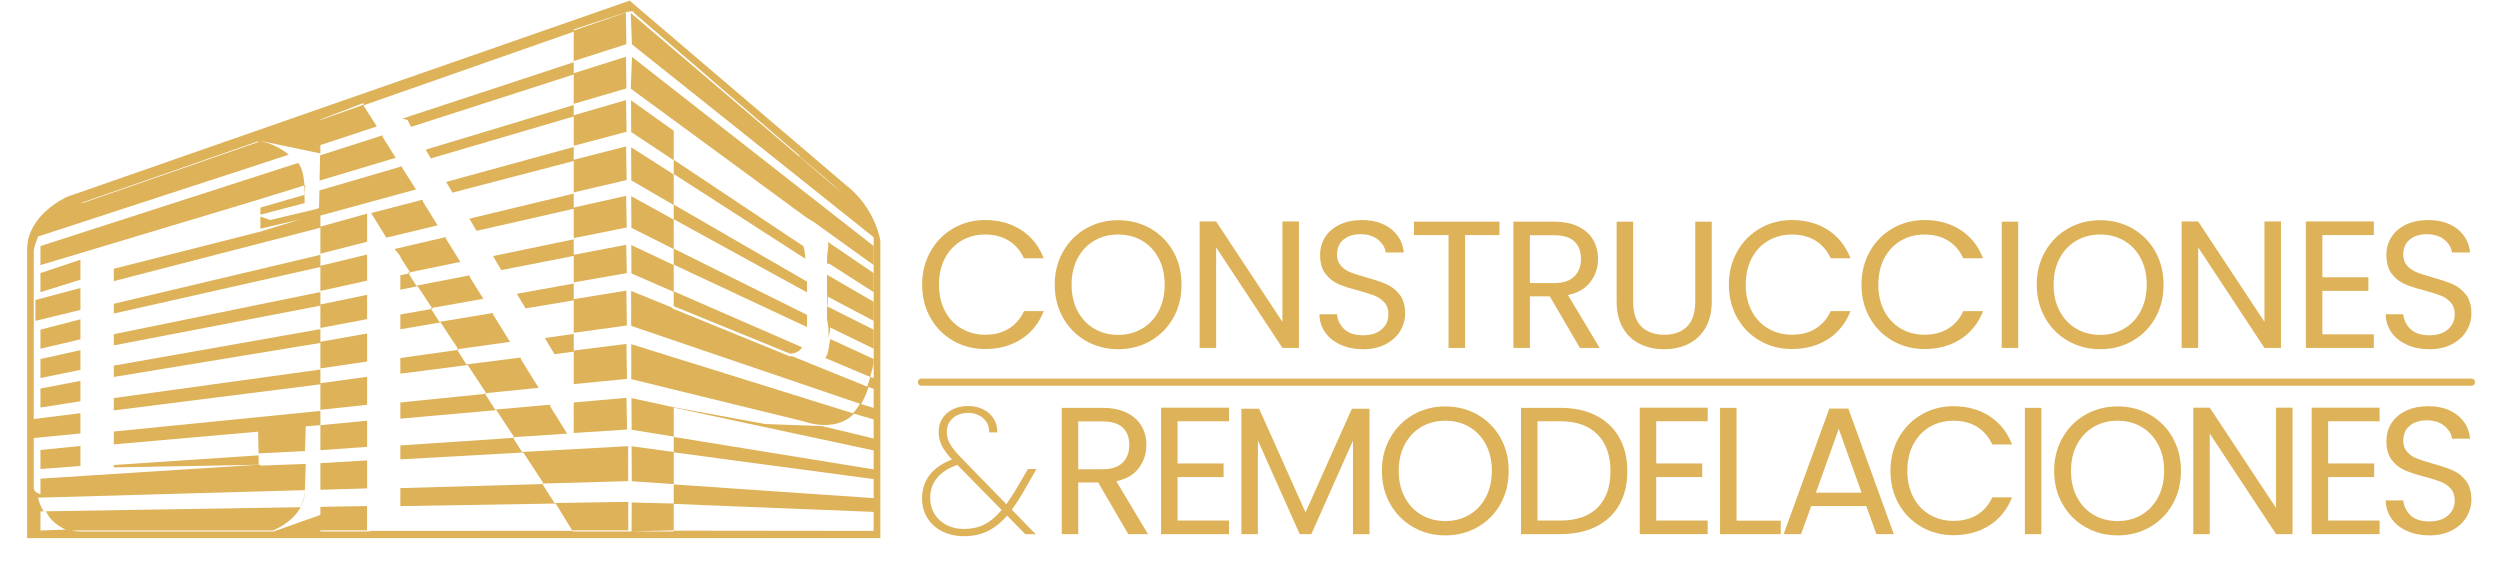 <?xml version="1.0" encoding="utf-8"?>
<!-- Generator: Adobe Illustrator 16.0.0, SVG Export Plug-In . SVG Version: 6.00 Build 0)  -->
<!DOCTYPE svg PUBLIC "-//W3C//DTD SVG 1.1//EN" "http://www.w3.org/Graphics/SVG/1.1/DTD/svg11.dtd">
<svg version="1.1" id="Capa_1" xmlns="http://www.w3.org/2000/svg" xmlns:xlink="http://www.w3.org/1999/xlink" x="0px" y="0px"
	 width="350px" height="82px" viewBox="0 0 350 82" enable-background="new 0 0 350 82" xml:space="preserve">
<g>
	<polygon fill="#DDB258" points="14.347,-328.477 19.332,-329.488 19.332,-331.812 19.332,-331.949 14.347,-330.845 	"/>
	<polygon fill="#DDB258" points="14.347,-332.131 19.332,-333.303 19.332,-335.654 19.332,-335.802 14.347,-334.506 	"/>
	<polygon fill="#DDB258" points="14.347,-324.792 19.332,-325.577 19.332,-327.974 19.332,-328.116 14.347,-327.167 	"/>
	<polygon fill="#DDB258" points="14.347,-339.183 19.332,-340.741 19.332,-343.232 14.347,-341.56 	"/>
	<polygon fill="#DDB258" points="49.264,-314.529 55.09,-314.711 55.09,-318.136 55.09,-318.197 49.264,-317.855 	"/>
	<path fill="#DDB258" d="M41.781-349.955v-0.01v-0.843l5.616-1.729c0.011,0.142-0.05,0.276-0.05,0.406l-0.053,0.802l-5.513,1.594
		v0.885l5.516-1.443l-0.026-2.347c-0.101-1.098-0.271-1.966-0.774-2.668l-32.15,10.373v2.375l27.434-8.239V-349.955z"/>
	<polygon fill="#DDB258" points="14.347,-317.124 19.332,-317.509 19.332,-319.859 19.332,-320.001 14.347,-319.5 	"/>
	<polygon fill="#DDB258" points="56.995,-358.604 57.076,-358.629 56.368,-359.768 57.001,-358.741 49.231,-356.251 
		49.161,-353.101 58.65,-355.946 	"/>
	<path fill="#DDB258" d="M118.275-332.131v-2.375l-5.818-2.913v-1.255l5.818,3.07v-2.377l-5.818-3.374v-1.329l-0.004,1.268h0.004
		v2.681l0.125-0.004l-0.072,1.255l-0.054,0.007v1.563c0,0.323,0.135,0.692,0.135,1.083l0.046-0.01l0.027,1.487
		c0.021-0.47,0.197-0.956,0.198-1.421L118.275-332.131z"/>
	<polygon fill="#DDB258" points="19.332,-336.97 19.332,-339.571 19.332,-339.705 13.719,-338.21 13.717,-335.604 	"/>
	<polygon fill="#DDB258" points="87.517,-322.053 87.442,-326.005 80.861,-325.426 80.861,-327.535 80.861,-321.618 	"/>
	<polygon fill="#DDB258" points="93.343,-327.052 93.333,-327.058 93.333,-324.844 	"/>
	<polygon fill="#DDB258" points="55.09,-319.891 55.09,-323.089 55.09,-323.151 49.264,-322.599 49.264,-319.476 	"/>
	<path fill="#DDB258" d="M112.852-333.344c-0.002,0.243-0.099,0.466-0.123,0.686c-0.063,0.665-0.206,1.24-0.392,1.539
		c0,0-0.019,0.003-0.023,0.003c-0.024,0.09-0.06,0.147-0.06,0.147l5.587,2.361c0.119-0.631,0.435-1.299,0.435-1.987v-0.25
		L112.852-333.344z"/>
	<polygon fill="#DDB258" points="49.264,-329.533 23.495,-325.976 23.495,-324.436 49.264,-327.692 49.264,-324.514 55.09,-325.135 
		55.09,-328.555 55.09,-328.628 49.264,-327.829 	"/>
	<path fill="#DDB258" d="M118.275-341.56l-5.712-3.897c0.166,0.627-0.105,1.32-0.105,2.148v0.57h0.131l0.227,0.055l5.46,3.501
		L118.275-341.56L118.275-341.56z"/>
	<polygon fill="#DDB258" points="47.344,-319.362 47.441,-322.447 49.264,-322.599 49.264,-324.37 23.495,-321.803 23.495,-320.199 
		41.497,-321.786 41.561,-318.831 23.495,-317.624 23.495,-317.327 41.561,-317.656 41.574,-317.656 41.543,-319.081 	"/>
	<polygon fill="#DDB258" points="93.282,-359.365 93.279,-360.484 93.279,-359.365 	"/>
	<polygon fill="#DDB258" points="93.333,-348.23 88.031,-351.161 88.057,-347.209 93.333,-344.56 93.333,-342.617 109.965,-334.83 
		109.965,-336.35 93.333,-344.614 	"/>
	<polygon fill="#DDB258" points="93.333,-353.866 88.022,-357.26 88.043,-353.132 93.333,-350.05 93.333,-348.283 109.965,-339.154 
		109.965,-340.495 93.333,-350.105 	"/>
	<path fill="#DDB258" d="M108.585-349.44l-15.307-11.044l15.953,11.519C109.031-349.124,108.815-349.276,108.585-349.44z"/>
	<path fill="#DDB258" d="M93.333-355.692v-3.618l-5.316-3.799l0.014,3.954l5.302,3.52v1.71l16.411,10.575
		c-0.013-0.643-0.104-1.151-0.23-1.563L93.333-355.692z"/>
	<path fill="#DDB258" d="M111.929-330.582c-0.205,0.213-0.423,0.323-0.621,0.382C111.525-330.256,111.728-330.369,111.929-330.582z"
		/>
	<path fill="#DDB258" d="M114.816-352.537l-26.98-23.008l-70.153,24.461c0,0-4.998,2.182-4.998,6.585v35.998h106.424v-37.115
		C119.109-345.615,118.494-349.694,114.816-352.537z M41.515-358.013l-0.015,0.107l-21.845,7.591c-0.104,0-0.212,0.012-0.314,0.027
		L41.515-358.013z M118.275-338.04c0,2.604,0,5.176,0,7.438v2.125l-0.442-0.131c-0.083,0.418-0.256,0.822-0.356,1.203l-8.866-3.585
		c0.721,0.247,1.292,0.541,1.805,0.699l-2.462-0.96l-0.046,0.103l-14.744-6.009l0.032-0.08l-5.172-2.103l0.007,4.356l28.526,9.711
		c-0.25,0.441-0.541,0.846-0.871,1.189l-27.647-8.617l0.004,4.362l5.236,1.279l0,0l0.01,0.006l15.76,3.854
		c0.127,0.034,0.247,0.068,0.37,0.103l1.267,0.337c2.291,0.404,4.023-0.11,5.14-1.272l2.449,0.72v2.375l-6.442-1.545l-7.083-0.258
		l-11.438-2.104l-5.248-1.132l0.021,3.95l5.248,0.854v-3.62l24.942,5.347v2.362l-24.942-4.046v1.876l-5.252-0.706l0.024,4.356
		l5.228,0.354v-3.96l24.942,3.339v2.375l-24.942-1.707v2.383l-5.234-0.127l-0.025,3.612h-0.202l5.461-0.144v-3.297l24.942,0.997
		v2.371l-24.942-0.03v0.103h-5.82l0,0h-6.801l-0.085-0.141l7.041-0.007l-0.007-3.551l-9.196,0.151l-1.547-2.431l10.739-0.302
		l-0.009-4.363l-13.229,0.727l-1.17-1.841l6.79-0.449l-2.153-3.457l0.09-0.011l-0.082-0.137l-6.838,0.609l-1.301-2.039l6.733-0.676
		l-2.259-3.63l0.089-0.01l-0.085-0.137l-6.761,0.86l-1.198-1.893l6.65-0.922l-2.155-3.463l0.086-0.021l-0.08-0.118l-6.678,1.103
		l-1.084-1.71l6.566-1.162l-1.729-2.784l0.086-0.021l-0.08-0.118l-6.632,1.28l-1.03-1.623l6.52-1.341l-1.834-2.953l0.084-0.018
		l-0.919-1.482l0.848,1.363l-6.375,1.481l0.718,0.9v0.113l1.271,1.993l-1.271,0.263v1.813l2.147-0.45l1.865,2.816l-4.012,0.716v1.84
		l5.019-0.854l2.252,3.422l-7.271,1.024v1.953l8.394-1.082l2.365,3.581l-10.759,1.091v2.019l11.975-1.063l2.269,3.445l-14.243,0.955
		v1.741l15.335-0.86l2.578,3.936l-17.913,0.51v2.249l19.379-0.325l2.082,3.399l-25.125,0.014l-0.252,0.072h-6.059v-0.141h5.821
		v-2.968v-0.063l-5.821,0.103v0.563v0.445l-5.82,2.063h0.151c-0.291,0-0.592,0-0.894,0l0,0c-0.367,0-0.745,0-1.13,0H19.655
		c-0.695,0-1.162-0.006-1.793-0.246l-3.515,0.123v-2.379l0.669-0.01c0.233,0.383,0.407,0.74,0.728,1.059
		c0.527,0.521,1.089,0.939,1.795,1.237c0.086,0.038,0.142,0.063,0.226,0.093l25.608-0.003c1.279-0.569,3.947-2.084,3.961-5.029
		c-0.038,0.648-0.182,1.269-0.43,1.855c-0.042,0.095-0.09,0.178-0.13,0.273l-32.026,0.515c-0.152-0.248-0.297-0.508-0.415-0.788
		c-0.127-0.302-0.22-0.602-0.296-0.919l33.292-0.937l0.113-3.272l-5.661,0.216v-0.11h-0.22l-14.291,0.902l-7.419,0.476l-5.504,0.354
		v1.947c-0.833-0.296-0.833-0.601-0.833-0.902v-6.107l5.818-0.572v-2.396v-0.134l-5.818,0.73v-14.851v-5.919
		c0-0.705,0.311-1.363,0.544-2.002l31.256-10.199c-1.193-1.025-2.571-1.472-3.246-1.639l-0.358-0.079c0,0,0.246,0.025,0.484,0.079
		l7.07,1.479v-1.041l7.041-2.329l-1.652-2.581l0.056-0.029l0.006-0.117l-5.45,1.929v-0.062l5.333-2.045l0.066,0.178l0.05,0.072
		l26.146-9.164v3.81l-21.338,7.023l0.612,0.187l0.443,0.855l20.283-6.54v3.812l-18.456,5.567l0.629,1.098l17.827-5.239v3.81
		l-15.911,4.358l0.784,1.334l15.127-3.947v4.069l-13.014,3.126l0.896,1.521l12.118-2.755v3.812l-10.064,2.09l1.03,1.745l9.034-1.765
		v3.444l-7.094,1.278l1.087,1.82l6.006-1.003v4.182l-3.605,0.521l1.209,2.016l2.396-0.319v4.192h-0.015l0.015,0.04v-0.184
		l6.644-0.648l-0.073-4.363l-6.57,0.826v-2.213l6.633-0.91l-0.071-4.354l-6.562,1.071v-2.098l6.625-1.151l-0.076-3.538l-6.55,1.255
		v-2.079l6.614-1.328l-0.079-3.947l-6.536,1.462v-1.892l6.604-1.542l-0.072-4.196l-6.532,1.673v-1.747l6.594-1.75l-0.07-3.953
		l-6.523,1.893v-1.423l6.583-1.934l-0.069-3.946l-6.515,2.062v-1.521l6.571-2.106l-0.066-3.945l-6.505,2.241v-0.14l6.656-2.188
		v-0.048h0.247l0,0l0,0h0.582v0.147l20.65,17.8l0.035,0.109c0,0-0.049,0.003-0.048,0.003c2.295,1.889,4.033,3.362,5.37,4.606
		l-5.404-4.606l-0.138-0.113l-20.839-17.762l0.154,3.917l30.149,24.056v-0.505c0,0.684,0,1.394,0,2.195v6.314H118.275z
		 M118.275-327.123v2.376l-1.563-0.48c0.344-0.62,0.694-1.34,0.918-2.126L118.275-327.123z"/>
	<path fill="#DDB258" d="M87.979-364.568l21.953,16.105c0.407,0.253,0.899,0.51,1.191,0.757l7.152,5.146v-2.375L88.13-368.528
		L87.979-364.568z"/>
	<path fill="#DDB258" d="M69.75-338.242l0.883,1.422L69.75-338.242z"/>
	<polygon fill="#DDB258" points="61.188,-352 59.439,-354.739 59.5,-354.767 59.413,-354.879 49.146,-351.875 49.093,-349.688 
		48.826,-349.57 42.999,-348.179 41.781,-348.614 41.781,-347.098 46.744,-348.268 41.833,-346.756 41.854,-346.756 
		23.495,-342.105 23.495,-340.563 49.264,-347.223 49.264,-343.986 55.09,-345.475 55.09,-348.912 55.09,-348.981 49.264,-347.355 
		49.264,-348.736 	"/>
	<path fill="#DDB258" d="M93.333-342.561l-5.291-2.499l0.019,3.541l5.272,2.294v1.798l-0.025-0.017l14.562,5.939
		c0.741-0.047,1.217-0.391,1.478-0.802l-16.015-6.98V-342.561z"/>
	<polygon fill="#DDB258" points="49.264,-339.201 23.495,-333.943 23.495,-332.549 49.264,-337.501 49.264,-334.719 55.09,-335.822 
		55.09,-338.787 55.09,-338.853 49.264,-337.647 	"/>
	<polygon fill="#DDB258" points="49.264,-343.843 23.495,-337.734 23.495,-336.52 49.264,-342.327 49.264,-339.339 55.09,-340.621 
		55.09,-343.818 55.09,-343.879 49.264,-342.472 	"/>
	<polygon fill="#DDB258" points="49.264,-334.574 23.495,-330.022 23.495,-328.607 49.264,-332.854 49.264,-329.673 55.09,-330.533 
		55.09,-333.964 55.09,-334.029 49.264,-332.998 	"/>
	<polygon fill="#DDB258" points="62.071,-350.595 61.996,-350.715 55.588,-349.049 57.487,-345.986 63.885,-347.518 
		61.993,-350.571 	"/>
	<polygon fill="#DDB258" points="87.764,-374.181 87.764,-374.211 87.764,-374.211 87.557,-374.146 87.557,-374.061 87.809,-374.15 
			"/>
</g>
<g>
	<path fill="#DDB258" d="M124.145-319.876v-17.245h6.726c1.511,0,2.8,0.238,3.868,0.715c1.067,0.478,1.888,1.166,2.463,2.069
		c0.575,0.903,0.862,1.979,0.862,3.228s-0.288,2.319-0.862,3.215c-0.575,0.895-1.396,1.58-2.463,2.057
		c-1.068,0.477-2.357,0.715-3.868,0.715H125.5l1.108-1.134v6.381L124.145-319.876L124.145-319.876z M126.608-326.011l-1.108-1.207
		h5.296c1.577,0,2.771-0.34,3.584-1.022c0.813-0.681,1.22-1.638,1.22-2.869c0-1.232-0.407-2.185-1.22-2.858
		c-0.813-0.673-2.008-1.01-3.584-1.01H125.5l1.108-1.231V-326.011z M135.674-319.876l-4.385-6.258h2.636l4.435,6.258H135.674z"/>
	<path fill="#DDB258" d="M143.564-322.02h10.051v2.144H141.1v-17.245h12.17v2.144h-9.707L143.564-322.02L143.564-322.02z
		 M143.343-329.681h8.869v2.094h-8.869V-329.681z"/>
	<path fill="#DDB258" d="M156.262-319.876v-17.245h2.021l7.735,13.032h-1.084l7.637-13.032h2.02l0.025,17.245h-2.365l-0.024-13.525
		h0.566l-6.799,11.432h-1.133l-6.849-11.432h0.616v13.525H156.262z"/>
	<path fill="#DDB258" d="M186.625-319.679c-1.314,0-2.534-0.222-3.658-0.665c-1.126-0.443-2.1-1.063-2.92-1.86
		c-0.82-0.796-1.462-1.729-1.922-2.796s-0.689-2.233-0.689-3.498c0-1.265,0.229-2.431,0.689-3.499
		c0.46-1.067,1.102-1.999,1.922-2.796c0.82-0.796,1.79-1.416,2.906-1.86c1.117-0.443,2.341-0.665,3.672-0.665
		c1.313,0,2.523,0.218,3.634,0.653c1.108,0.436,2.077,1.051,2.906,1.848s1.47,1.729,1.922,2.796
		c0.451,1.068,0.679,2.242,0.679,3.523c0,1.28-0.228,2.455-0.679,3.522c-0.452,1.067-1.093,2-1.922,2.796
		c-0.829,0.797-1.798,1.413-2.906,1.848C189.148-319.896,187.938-319.679,186.625-319.679z M186.625-321.871
		c0.952,0,1.835-0.164,2.646-0.493c0.813-0.328,1.521-0.792,2.119-1.392c0.6-0.6,1.067-1.302,1.404-2.106
		c0.336-0.805,0.505-1.684,0.505-2.636c0-0.953-0.169-1.831-0.505-2.637c-0.337-0.805-0.805-1.506-1.404-2.106
		c-0.6-0.599-1.306-1.063-2.119-1.392c-0.813-0.328-1.694-0.492-2.646-0.492c-0.97,0-1.859,0.164-2.674,0.492
		c-0.813,0.329-1.523,0.793-2.131,1.392c-0.607,0.602-1.08,1.302-1.416,2.106c-0.338,0.806-0.506,1.684-0.506,2.637
		c0,0.952,0.168,1.831,0.506,2.636c0.336,0.805,0.809,1.507,1.416,2.106c0.606,0.599,1.318,1.063,2.131,1.392
		C184.766-322.035,185.655-321.871,186.625-321.871z"/>
	<path fill="#DDB258" d="M198.598-319.876v-17.245h7.269c1.839,0,3.461,0.361,4.864,1.084c1.404,0.723,2.496,1.733,3.276,3.03
		c0.78,1.298,1.171,2.801,1.171,4.509s-0.391,3.211-1.171,4.508c-0.78,1.298-1.872,2.308-3.276,3.03
		c-1.403,0.722-3.025,1.084-4.864,1.084H198.598z M201.063-322.02h4.654c1.43,0,2.665-0.271,3.708-0.813s1.853-1.302,2.427-2.279
		s0.862-2.106,0.862-3.387c0-1.298-0.288-2.431-0.862-3.4s-1.384-1.725-2.427-2.267s-2.278-0.813-3.708-0.813h-4.654V-322.02z"/>
	<path fill="#DDB258" d="M220.475-322.02h10.051v2.144h-12.515v-17.245h12.171v2.144h-9.707V-322.02z M220.252-329.681h8.869v2.094
		h-8.869V-329.681z"/>
	<path fill="#DDB258" d="M233.171-319.876v-17.245h2.464v15.102h9.338v2.144L233.171-319.876L233.171-319.876z"/>
	<path fill="#DDB258" d="M245.564-319.876l7.811-17.245h2.438l7.834,17.245h-2.586l-6.973-15.865h0.985l-6.972,15.865H245.564z
		 M248.891-324.188l0.666-1.971h9.707l0.715,1.971H248.891z"/>
	<path fill="#DDB258" d="M272.395-319.679c-1.314,0-2.525-0.218-3.635-0.653c-1.107-0.435-2.068-1.051-2.883-1.848
		c-0.813-0.796-1.449-1.729-1.909-2.796s-0.688-2.242-0.688-3.522c0-1.281,0.229-2.455,0.688-3.523
		c0.46-1.067,1.101-1.999,1.923-2.796c0.82-0.797,1.785-1.412,2.895-1.848s2.318-0.653,3.634-0.653c1.33,0,2.558,0.227,3.685,0.678
		c1.123,0.452,2.08,1.121,2.869,2.008l-1.602,1.552c-0.657-0.689-1.396-1.202-2.219-1.539c-0.821-0.337-1.698-0.505-2.635-0.505
		c-0.971,0-1.869,0.164-2.697,0.492c-0.83,0.329-1.549,0.788-2.156,1.38c-0.607,0.591-1.08,1.293-1.416,2.106
		c-0.337,0.813-0.505,1.695-0.505,2.648c0,0.952,0.168,1.835,0.505,2.647c0.336,0.813,0.809,1.516,1.416,2.106
		c0.607,0.592,1.326,1.052,2.156,1.38c0.828,0.329,1.728,0.493,2.697,0.493c0.937,0,1.813-0.169,2.635-0.506
		c0.822-0.336,1.562-0.857,2.219-1.563l1.602,1.552c-0.789,0.887-1.746,1.561-2.869,2.02
		C274.977-319.909,273.74-319.679,272.395-319.679z"/>
	<path fill="#DDB258" d="M281.309-319.876v-17.245h2.465v17.245H281.309z"/>
	<path fill="#DDB258" d="M295.834-319.679c-1.314,0-2.534-0.222-3.659-0.665c-1.125-0.443-2.098-1.063-2.919-1.86
		c-0.82-0.796-1.462-1.729-1.922-2.796s-0.689-2.233-0.689-3.498c0-1.265,0.229-2.431,0.689-3.499
		c0.46-1.067,1.102-1.999,1.922-2.796c0.821-0.796,1.79-1.416,2.907-1.86c1.116-0.443,2.34-0.665,3.671-0.665
		c1.313,0,2.523,0.218,3.634,0.653c1.108,0.436,2.077,1.051,2.906,1.848s1.47,1.729,1.922,2.796
		c0.451,1.068,0.679,2.242,0.679,3.523c0,1.28-0.228,2.455-0.679,3.522c-0.452,1.067-1.093,2-1.922,2.796
		c-0.829,0.797-1.798,1.413-2.906,1.848C298.357-319.896,297.146-319.679,295.834-319.679z M295.834-321.871
		c0.952,0,1.835-0.164,2.646-0.493c0.813-0.328,1.521-0.792,2.119-1.392c0.6-0.6,1.067-1.302,1.404-2.106
		c0.336-0.805,0.505-1.684,0.505-2.636c0-0.953-0.169-1.831-0.505-2.637c-0.337-0.805-0.805-1.506-1.404-2.106
		c-0.6-0.599-1.306-1.063-2.119-1.392c-0.813-0.328-1.694-0.492-2.646-0.492c-0.97,0-1.859,0.164-2.674,0.492
		c-0.813,0.329-1.523,0.793-2.131,1.392c-0.607,0.602-1.08,1.302-1.416,2.106c-0.338,0.806-0.506,1.684-0.506,2.637
		c0,0.952,0.168,1.831,0.506,2.636c0.336,0.805,0.809,1.507,1.416,2.106c0.606,0.599,1.318,1.063,2.131,1.392
		C293.975-322.035,294.864-321.871,295.834-321.871z"/>
	<path fill="#DDB258" d="M307.807-319.876v-17.245h2.021l11.407,14.166h-1.061v-14.166h2.463v17.245h-2.02l-11.406-14.165h1.061
		v14.165H307.807z"/>
	<path fill="#DDB258" d="M329.164-322.02h10.051v2.144H326.7v-17.245h12.17v2.144h-9.706V-322.02L329.164-322.02z M328.941-329.681
		h8.869v2.094h-8.869V-329.681z"/>
	<path fill="#DDB258" d="M347.482-319.679c-1.314,0-2.57-0.201-3.771-0.604c-1.198-0.402-2.144-0.924-2.833-1.563l0.912-1.922
		c0.656,0.575,1.494,1.052,2.513,1.429c1.019,0.378,2.077,0.567,3.179,0.567c1.002,0,1.813-0.115,2.438-0.346
		c0.624-0.229,1.084-0.546,1.379-0.948c0.296-0.402,0.443-0.857,0.443-1.367c0-0.591-0.192-1.067-0.578-1.429
		c-0.388-0.361-0.888-0.653-1.503-0.875c-0.616-0.222-1.294-0.414-2.033-0.579c-0.738-0.163-1.48-0.356-2.229-0.578
		s-1.43-0.506-2.045-0.851c-0.615-0.345-1.112-0.809-1.49-1.392c-0.379-0.583-0.566-1.334-0.566-2.254
		c0-0.887,0.234-1.704,0.702-2.451c0.468-0.747,1.19-1.347,2.168-1.799c0.978-0.451,2.222-0.678,3.731-0.678
		c1.002,0,1.996,0.132,2.98,0.396c0.986,0.263,1.84,0.641,2.563,1.133l-0.813,1.972c-0.738-0.493-1.52-0.851-2.341-1.072
		s-1.618-0.332-2.39-0.332c-0.971,0-1.767,0.123-2.391,0.369c-0.624,0.246-1.08,0.575-1.367,0.985
		c-0.287,0.411-0.432,0.871-0.432,1.38c0,0.607,0.193,1.092,0.579,1.453c0.386,0.361,0.887,0.649,1.503,0.862
		c0.616,0.214,1.293,0.406,2.032,0.579c0.739,0.173,1.481,0.365,2.229,0.579c0.747,0.214,1.429,0.492,2.046,0.838
		c0.615,0.345,1.111,0.805,1.489,1.379c0.378,0.575,0.567,1.313,0.567,2.218c0,0.87-0.238,1.679-0.715,2.427
		c-0.478,0.747-1.211,1.347-2.205,1.798C350.245-319.904,348.993-319.679,347.482-319.679z"/>
</g>
<g>
	<polygon fill="#DDB258" points="5.663,52.922 11.259,51.785 11.259,49.178 11.259,49.023 5.663,50.264 	"/>
	<polygon fill="#DDB258" points="5.663,48.818 11.259,47.505 11.259,44.865 11.259,44.699 5.663,46.152 	"/>
	<polygon fill="#DDB258" points="5.663,57.057 11.259,56.176 11.259,53.484 11.259,53.326 5.663,54.391 	"/>
	<polygon fill="#DDB258" points="5.663,40.905 11.259,39.155 11.259,36.359 5.663,38.236 	"/>
	<polygon fill="#DDB258" points="44.855,68.576 51.394,68.372 51.394,64.527 51.394,64.459 44.855,64.843 	"/>
	<path fill="#DDB258" d="M36.456,28.814v-0.012v-0.946l6.305-1.941c0.012,0.16-0.056,0.31-0.056,0.457l-0.06,0.899l-6.188,1.79
		v0.993l6.191-1.62L42.619,25.8c-0.115-1.233-0.304-2.207-0.869-2.995L5.663,34.447v2.666l30.792-9.247L36.456,28.814L36.456,28.814
		z"/>
	<polygon fill="#DDB258" points="5.663,65.664 11.259,65.23 11.259,62.593 11.259,62.434 5.663,62.996 	"/>
	<polygon fill="#DDB258" points="53.532,19.105 53.623,19.077 52.829,17.8 53.539,18.953 44.818,21.747 44.739,25.283 
		55.391,22.089 	"/>
	<path fill="#DDB258" d="M122.313,48.818v-2.666l-6.529-3.269v-1.41l6.529,3.447v-2.668l-6.529-3.787v-1.492l-0.006,1.424h0.006
		v3.008l0.14-0.005l-0.08,1.41l-0.06,0.008v1.754c0,0.361,0.151,0.777,0.151,1.216l0.051-0.013l0.031,1.67
		c0.024-0.525,0.221-1.072,0.221-1.594L122.313,48.818z"/>
	<polygon fill="#DDB258" points="11.259,43.389 11.259,40.469 11.259,40.318 4.959,41.996 4.958,44.922 	"/>
	<polygon fill="#DDB258" points="87.791,60.131 87.706,55.695 80.32,56.345 80.32,53.979 80.32,60.619 	"/>
	<polygon fill="#DDB258" points="94.33,54.52 94.319,54.514 94.319,56.999 	"/>
	<polygon fill="#DDB258" points="51.394,62.559 51.394,58.969 51.394,58.898 44.855,59.52 44.855,63.023 	"/>
	<path fill="#DDB258" d="M116.226,47.458c-0.003,0.272-0.111,0.522-0.137,0.771c-0.071,0.746-0.231,1.393-0.441,1.728
		c0,0-0.021,0.003-0.026,0.003c-0.027,0.102-0.066,0.165-0.066,0.165l6.271,2.651c0.132-0.709,0.487-1.459,0.487-2.231v-0.28
		L116.226,47.458z"/>
	<polygon fill="#DDB258" points="44.855,51.734 15.932,55.729 15.932,57.457 44.855,53.802 44.855,57.369 51.394,56.672 
		51.394,52.833 51.394,52.752 44.855,53.648 	"/>
	<path fill="#DDB258" d="M122.313,38.236l-6.411-4.374c0.186,0.704-0.118,1.481-0.118,2.411v0.64h0.146l0.254,0.061l6.128,3.93
		L122.313,38.236L122.313,38.236z"/>
	<polygon fill="#DDB258" points="42.699,63.15 42.809,59.688 44.855,59.52 44.855,57.529 15.932,60.412 15.932,62.212 
		36.137,60.432 36.208,63.748 15.932,65.102 15.932,65.436 36.208,65.064 36.224,65.064 36.19,63.467 	"/>
	<polygon fill="#DDB258" points="94.261,18.252 94.258,16.995 94.258,18.252 	"/>
	<polygon fill="#DDB258" points="94.319,30.75 88.367,27.46 88.397,31.896 94.319,34.869 94.319,37.049 112.985,45.791 
		112.985,44.084 94.319,34.808 	"/>
	<polygon fill="#DDB258" points="94.319,24.424 88.357,20.614 88.381,25.248 94.319,28.706 94.319,30.69 112.985,40.936 
		112.985,39.431 94.319,28.645 	"/>
	<path fill="#DDB258" d="M111.438,29.392l-17.18-12.397l17.905,12.929C111.938,29.747,111.695,29.576,111.438,29.392z"/>
	<path fill="#DDB258" d="M94.319,22.374v-4.061l-5.967-4.264l0.014,4.438l5.953,3.949v1.92l18.42,11.869
		c-0.015-0.721-0.117-1.292-0.258-1.754L94.319,22.374z"/>
	<path fill="#DDB258" d="M115.189,50.559c-0.229,0.238-0.474,0.362-0.695,0.428C114.738,50.924,114.965,50.797,115.189,50.559z"/>
	<path fill="#DDB258" d="M118.432,25.916L88.147,0.091L9.408,27.548c0,0-5.61,2.449-5.61,7.391v40.404H123.25V33.684
		C123.25,33.684,122.559,29.107,118.432,25.916z M36.158,19.77l-0.018,0.122l-24.519,8.52c-0.117,0-0.239,0.013-0.354,0.029
		L36.158,19.77z M122.313,42.188c0,2.922,0,5.81,0,8.35v2.386l-0.496-0.147c-0.093,0.471-0.287,0.924-0.399,1.352l-9.952-4.023
		c0.81,0.277,1.451,0.607,2.026,0.785l-2.763-1.078l-0.051,0.115l-16.549-6.744l0.036-0.09l-5.806-2.361l0.007,4.89l32.019,10.898
		c-0.28,0.496-0.606,0.948-0.978,1.336l-31.032-9.672l0.005,4.896l5.877,1.437l0,0l0.01,0.006l17.69,4.326
		c0.143,0.037,0.277,0.075,0.415,0.114l1.421,0.379c2.572,0.452,4.517-0.125,5.77-1.43l2.749,0.81v2.665l-7.23-1.733l-7.95-0.291
		l-12.838-2.36l-5.89-1.271l0.024,4.434l5.891,0.957v-4.063l27.994,6.002v2.649l-27.994-4.541v2.104l-5.895-0.793l0.027,4.892
		l5.868,0.396v-4.442l27.994,3.747v2.664L94.319,67.82v2.674l-5.875-0.143l-0.029,4.055h-0.226l6.13-0.16v-3.701l27.994,1.119v2.661
		l-27.994-0.034v0.115h-6.532l0,0h-7.634l-0.097-0.157l7.904-0.007l-0.009-3.986l-10.322,0.17l-1.736-2.728l12.054-0.339
		l-0.011-4.898l-14.848,0.816l-1.313-2.066l7.621-0.505l-2.417-3.88l0.101-0.012l-0.09-0.154l-7.675,0.686l-1.46-2.289l7.558-0.759
		l-2.535-4.073l0.1-0.012l-0.096-0.152l-7.588,0.963L63.949,48.9l7.463-1.035l-2.418-3.887l0.096-0.023l-0.088-0.133l-7.495,1.238
		l-1.217-1.92l7.37-1.306l-1.94-3.125l0.097-0.023l-0.089-0.133l-7.445,1.438l-1.156-1.822l7.319-1.505l-2.061-3.314l0.095-0.02
		l-1.032-1.664l0.952,1.53l-7.155,1.664l0.806,1.011V36l1.428,2.236l-1.428,0.296v2.035l2.411-0.505l2.093,3.163l-4.504,0.803v2.064
		l5.634-0.957l2.528,3.84l-8.162,1.148v2.193l9.423-1.215l2.653,4.02l-12.076,1.224v2.267l13.441-1.192l2.547,3.867l-15.988,1.071
		v1.955l17.213-0.967l2.893,4.418l-20.106,0.572v2.523l21.752-0.365l2.336,3.816l-28.201,0.015l-0.282,0.081h-6.801v-0.157h6.534
		v-3.331v-0.072l-6.534,0.115v0.631v0.498l-6.532,2.316h0.17c-0.327,0-0.665,0-1.004,0l0,0c-0.411,0-0.835,0-1.268,0h-24.6
		c-0.78,0-1.305-0.006-2.012-0.275L5.663,74.27V71.6l0.752-0.012c0.261,0.43,0.458,0.83,0.816,1.188
		c0.591,0.584,1.223,1.056,2.015,1.39c0.097,0.043,0.159,0.069,0.253,0.104l28.742-0.004c1.437-0.64,4.431-2.339,4.448-5.645
		c-0.043,0.729-0.204,1.424-0.483,2.082c-0.048,0.105-0.101,0.199-0.146,0.307L6.114,71.588c-0.171-0.279-0.334-0.57-0.466-0.885
		c-0.142-0.338-0.247-0.674-0.332-1.031l37.366-1.051l0.127-3.674l-6.354,0.242v-0.125h-0.248l-16.039,1.014l-8.328,0.533
		L5.663,67.01v2.186c-0.935-0.334-0.935-0.674-0.935-1.014v-6.854l6.531-0.645v-2.688v-0.15l-6.531,0.819V41.996v-6.644
		c0-0.791,0.348-1.529,0.611-2.246l35.082-11.448c-1.34-1.151-2.887-1.652-3.644-1.839l-0.402-0.088c0,0,0.275,0.028,0.544,0.088
		l7.935,1.66v-1.167l7.903-2.615l-1.854-2.896l0.063-0.033l0.007-0.13l-6.119,2.164v-0.068l5.987-2.295l0.074,0.2l0.058,0.08
		L80.32,4.434V8.71l-23.95,7.883l0.686,0.208l0.498,0.96l22.767-7.34v4.278l-20.716,6.249l0.706,1.232l20.01-5.88v4.276
		l-17.859,4.893l0.88,1.497l16.979-4.429v4.566l-14.608,3.51l1.006,1.707l13.602-3.093v4.279l-11.297,2.347l1.157,1.958
		l10.141-1.981v3.866l-7.962,1.435l1.22,2.043l6.742-1.125v4.693l-4.047,0.582l1.356,2.264l2.69-0.359v4.707h-0.017l0.017,0.045
		v-0.207l7.456-0.728l-0.082-4.897l-7.375,0.929V46.59l7.444-1.021l-0.08-4.886l-7.364,1.202V39.53l7.435-1.293l-0.083-3.97
		l-7.352,1.409V33.34l7.423-1.491l-0.088-4.43L80.32,29.06v-2.124l7.412-1.731l-0.082-4.709l-7.33,1.877v-1.959l7.4-1.965
		l-0.079-4.436l-7.322,2.124v-1.596l7.388-2.169l-0.076-4.429l-7.312,2.313V8.55l7.375-2.365l-0.075-4.428L80.32,4.273V4.115
		l7.471-2.453V1.607h0.277l0,0l0,0h0.653v0.166l23.177,19.979l0.041,0.122c0,0-0.056,0.004-0.054,0.004
		c2.576,2.121,4.527,3.774,6.027,5.171l-6.065-5.171l-0.154-0.126L88.301,1.815l0.172,4.396l33.84,27v-0.566
		c0,0.767,0,1.564,0,2.464V42.188L122.313,42.188z M122.313,54.439v2.668l-1.754-0.539c0.387-0.697,0.779-1.506,1.032-2.387
		L122.313,54.439z"/>
	<path fill="#DDB258" d="M88.31,12.412l24.64,18.077c0.456,0.284,1.009,0.572,1.337,0.85l8.027,5.775v-2.666L88.479,7.967
		L88.31,12.412z"/>
	<path fill="#DDB258" d="M67.848,41.96l0.991,1.597L67.848,41.96z"/>
	<polygon fill="#DDB258" points="58.239,26.518 56.275,23.444 56.344,23.413 56.247,23.287 44.723,26.658 44.662,29.112 
		44.364,29.245 37.823,30.808 36.456,30.318 36.456,32.021 42.027,30.708 36.514,32.404 36.538,32.404 15.932,37.624 15.932,39.356 
		44.855,31.88 44.855,35.513 51.394,33.843 51.394,29.984 51.394,29.907 44.855,31.731 44.855,30.182 	"/>
	<path fill="#DDB258" d="M94.319,37.113l-5.938-2.804l0.021,3.974l5.917,2.575v2.019l-0.029-0.02l16.344,6.666
		c0.832-0.053,1.366-0.438,1.66-0.899L94.319,40.79V37.113L94.319,37.113z"/>
	<polygon fill="#DDB258" points="44.855,40.884 15.932,46.785 15.932,48.35 44.855,42.792 44.855,45.914 51.394,44.676 
		51.394,41.348 51.394,41.275 44.855,42.629 	"/>
	<polygon fill="#DDB258" points="44.855,35.674 15.932,42.53 15.932,43.895 44.855,37.375 44.855,40.729 51.394,39.29 
		51.394,35.702 51.394,35.634 44.855,37.213 	"/>
	<polygon fill="#DDB258" points="44.855,46.077 15.932,51.188 15.932,52.773 44.855,48.008 44.855,51.578 51.394,50.611 
		51.394,46.762 51.394,46.688 44.855,47.846 	"/>
	<polygon fill="#DDB258" points="59.229,28.095 59.145,27.96 51.954,29.83 54.085,33.268 61.267,31.549 59.142,28.123 	"/>
	<polygon fill="#DDB258" points="88.068,1.623 88.068,1.588 88.068,1.588 87.836,1.662 87.836,1.758 88.117,1.657 	"/>
</g>
<g>
	<g>
		<path fill="#DDB258" d="M157.955,74.775l-4.21-7.229h-2.79v7.229h-2.308V57.1h5.707c1.335,0,2.464,0.229,3.386,0.686
			c0.921,0.456,1.61,1.072,2.067,1.851s0.685,1.666,0.685,2.663c0,1.219-0.351,2.292-1.053,3.223
			c-0.702,0.93-1.754,1.547-3.157,1.851l4.438,7.405h-2.765V74.775z M150.955,65.695h3.398c1.251,0,2.189-0.307,2.815-0.926
			c0.625-0.615,0.938-1.439,0.938-2.473c0-1.048-0.309-1.859-0.926-2.436c-0.617-0.573-1.56-0.861-2.828-0.861h-3.398
			L150.955,65.695L150.955,65.695z"/>
		<path fill="#DDB258" d="M164.86,58.977v5.908h6.442v1.902h-6.442v6.087h7.203v1.901h-9.511V57.073h9.511v1.901h-7.203V58.977z"/>
		<path fill="#DDB258" d="M191.727,57.227v17.551h-2.309V61.689l-5.834,13.086h-1.623l-5.857-13.111v13.111h-2.309V57.227h2.486
			l6.492,14.506l6.492-14.506H191.727z"/>
		<path fill="#DDB258" d="M197.852,73.8c-1.354-0.77-2.424-1.843-3.209-3.221c-0.787-1.378-1.18-2.931-1.18-4.654
			s0.393-3.274,1.18-4.653c0.785-1.377,1.854-2.451,3.209-3.222c1.353-0.769,2.849-1.153,4.487-1.153
			c1.657,0,3.162,0.386,4.515,1.153c1.354,0.771,2.418,1.839,3.195,3.209c0.777,1.369,1.167,2.925,1.167,4.666
			c0,1.742-0.39,3.298-1.167,4.667s-1.843,2.438-3.195,3.208c-1.352,0.771-2.856,1.154-4.515,1.154
			C200.699,74.954,199.203,74.568,197.852,73.8z M205.674,72.088c0.989-0.574,1.768-1.395,2.334-2.46s0.85-2.3,0.85-3.703
			c0-1.42-0.282-2.657-0.85-3.716c-0.566-1.057-1.341-1.872-2.32-2.447c-0.98-0.574-2.098-0.861-3.349-0.861
			s-2.366,0.287-3.348,0.861c-0.98,0.575-1.755,1.393-2.32,2.447c-0.565,1.059-0.851,2.296-0.851,3.716
			c0,1.403,0.283,2.638,0.851,3.703s1.345,1.886,2.333,2.46c0.989,0.575,2.102,0.862,3.335,0.862
			C203.573,72.95,204.686,72.663,205.674,72.088z"/>
		<path fill="#DDB258" d="M223.452,58.177c1.412,0.72,2.493,1.746,3.247,3.082c0.752,1.335,1.128,2.908,1.128,4.718
			s-0.376,3.377-1.128,4.705c-0.754,1.326-1.835,2.342-3.247,3.043c-1.411,0.701-3.081,1.053-5.009,1.053h-5.504V57.1h5.504
			C220.371,57.1,222.041,57.458,223.452,58.177z M223.668,71.061c1.2-1.209,1.801-2.903,1.801-5.084
			c0-2.197-0.604-3.914-1.813-5.148s-2.946-1.852-5.213-1.852h-3.194v13.897h3.194C220.727,72.874,222.468,72.27,223.668,71.061z"/>
		<path fill="#DDB258" d="M231.872,58.977v5.908h6.44v1.902h-6.44v6.087h7.203v1.901h-9.511V57.073h9.511v1.901h-7.203V58.977z"/>
		<path fill="#DDB258" d="M243.115,72.898h6.188v1.877h-8.496V57.1h2.309V72.898z"/>
		<path fill="#DDB258" d="M261.277,70.845h-7.709l-1.42,3.933h-2.436l6.393-17.576h2.662l6.365,17.576h-2.435L261.277,70.845z
			 M260.619,68.969l-3.195-8.928l-3.195,8.928H260.619z"/>
		<path fill="#DDB258" d="M265.831,61.271c0.778-1.379,1.839-2.457,3.185-3.234c1.344-0.777,2.836-1.166,4.476-1.166
			c1.928,0,3.61,0.465,5.047,1.395c1.438,0.93,2.485,2.25,3.146,3.957h-2.765c-0.49-1.064-1.196-1.886-2.117-2.461
			c-0.922-0.574-2.024-0.861-3.311-0.861c-1.234,0-2.343,0.287-3.322,0.861c-0.979,0.575-1.75,1.393-2.308,2.447
			c-0.559,1.059-0.838,2.296-0.838,3.716c0,1.403,0.279,2.634,0.838,3.69c0.558,1.056,1.326,1.873,2.308,2.447
			c0.979,0.574,2.088,0.861,3.322,0.861c1.284,0,2.389-0.283,3.311-0.85c0.921-0.566,1.627-1.383,2.117-2.447h2.765
			c-0.658,1.689-1.707,2.997-3.146,3.918c-1.437,0.922-3.119,1.383-5.047,1.383c-1.64,0-3.132-0.385-4.476-1.154
			c-1.346-0.77-2.406-1.838-3.185-3.207c-0.777-1.371-1.166-2.918-1.166-4.643S265.054,62.648,265.831,61.271z"/>
		<path fill="#DDB258" d="M285.793,57.1v17.678h-2.309V57.1H285.793z"/>
		<path fill="#DDB258" d="M291.969,73.8c-1.354-0.77-2.423-1.843-3.209-3.221c-0.785-1.378-1.179-2.931-1.179-4.654
			s0.394-3.274,1.179-4.653c0.786-1.377,1.855-2.451,3.209-3.222c1.354-0.769,2.85-1.153,4.488-1.153
			c1.657,0,3.162,0.386,4.516,1.153c1.353,0.771,2.418,1.839,3.194,3.209c0.776,1.369,1.167,2.925,1.167,4.666
			c0,1.742-0.391,3.298-1.167,4.667s-1.843,2.438-3.194,3.208c-1.353,0.771-2.857,1.154-4.516,1.154
			C294.816,74.954,293.321,74.568,291.969,73.8z M299.792,72.088c0.989-0.574,1.767-1.395,2.334-2.46
			c0.565-1.065,0.851-2.3,0.851-3.703c0-1.42-0.283-2.657-0.851-3.716c-0.567-1.057-1.341-1.872-2.321-2.447
			c-0.979-0.574-2.097-0.861-3.348-0.861s-2.367,0.287-3.348,0.861c-0.98,0.575-1.754,1.393-2.32,2.447
			c-0.566,1.059-0.85,2.296-0.85,3.716c0,1.403,0.283,2.638,0.85,3.703s1.344,1.886,2.333,2.46c0.989,0.575,2.101,0.862,3.335,0.862
			S298.804,72.663,299.792,72.088z"/>
		<path fill="#DDB258" d="M320.956,74.775h-2.308L309.366,60.7v14.075h-2.308V57.073h2.308l9.282,14.051V57.073h2.308V74.775
			L320.956,74.775z"/>
		<path fill="#DDB258" d="M325.941,58.977v5.908h6.441v1.902h-6.441v6.087h7.203v1.901h-9.511V57.073h9.511v1.901h-7.203V58.977z"/>
		<path fill="#DDB258" d="M336.979,74.332c-0.922-0.414-1.645-0.989-2.168-1.725s-0.795-1.586-0.813-2.549h2.46
			c0.085,0.828,0.427,1.525,1.026,2.092c0.601,0.567,1.477,0.851,2.625,0.851c1.1,0,1.967-0.274,2.601-0.824
			s0.951-1.256,0.951-2.118c0-0.676-0.187-1.226-0.558-1.647c-0.373-0.422-0.838-0.743-1.396-0.964
			c-0.559-0.219-1.311-0.456-2.257-0.711c-1.167-0.303-2.103-0.607-2.804-0.912s-1.302-0.781-1.801-1.434
			c-0.498-0.649-0.748-1.524-0.748-2.625c0-0.964,0.245-1.816,0.735-2.562s1.18-1.318,2.067-1.726
			c0.887-0.406,1.906-0.607,3.056-0.607c1.657,0,3.014,0.414,4.071,1.242c1.056,0.828,1.651,1.928,1.787,3.297h-2.537
			c-0.084-0.676-0.438-1.271-1.063-1.788c-0.626-0.515-1.455-0.772-2.485-0.772c-0.963,0-1.75,0.25-2.358,0.748
			s-0.913,1.196-0.913,2.092c0,0.644,0.182,1.168,0.546,1.572c0.363,0.406,0.812,0.715,1.344,0.926
			c0.533,0.213,1.281,0.453,2.245,0.724c1.166,0.321,2.104,0.639,2.814,0.95c0.71,0.313,1.318,0.796,1.826,1.445
			c0.508,0.651,0.761,1.535,0.761,2.65c0,0.861-0.229,1.674-0.685,2.436c-0.457,0.762-1.134,1.379-2.029,1.852
			c-0.896,0.474-1.952,0.711-3.17,0.711C338.945,74.954,337.9,74.747,336.979,74.332z"/>
	</g>
</g>
<g>
	<g>
		<path fill="#DDB258" d="M130.267,35.207c0.777-1.378,1.838-2.456,3.183-3.234c1.344-0.777,2.836-1.167,4.477-1.167
			c1.927,0,3.609,0.465,5.047,1.395c1.437,0.93,2.485,2.249,3.145,3.956h-2.765c-0.491-1.065-1.196-1.885-2.118-2.46
			c-0.922-0.575-2.025-0.862-3.31-0.862c-1.234,0-2.342,0.288-3.322,0.862c-0.981,0.575-1.75,1.391-2.308,2.447
			c-0.558,1.057-0.837,2.295-0.837,3.716c0,1.403,0.279,2.633,0.837,3.69c0.558,1.058,1.327,1.873,2.308,2.447
			c0.98,0.575,2.088,0.862,3.322,0.862c1.285,0,2.388-0.282,3.31-0.851c0.921-0.565,1.627-1.382,2.118-2.446h2.765
			c-0.66,1.689-1.708,2.996-3.145,3.918c-1.438,0.922-3.12,1.383-5.047,1.383c-1.64,0-3.132-0.385-4.477-1.154
			c-1.344-0.77-2.405-1.839-3.183-3.208s-1.167-2.917-1.167-4.641S129.489,36.585,130.267,35.207z"/>
		<path fill="#DDB258" d="M152.05,47.734c-1.353-0.769-2.422-1.842-3.208-3.221c-0.786-1.378-1.18-2.929-1.18-4.654
			s0.394-3.276,1.18-4.654c0.786-1.378,1.855-2.452,3.208-3.221c1.353-0.769,2.849-1.154,4.489-1.154
			c1.657,0,3.161,0.385,4.514,1.154c1.354,0.77,2.418,1.839,3.196,3.208c0.777,1.369,1.167,2.925,1.167,4.667
			s-0.389,3.297-1.167,4.667c-0.778,1.369-1.843,2.438-3.196,3.207c-1.353,0.771-2.856,1.154-4.514,1.154
			C154.899,48.891,153.402,48.505,152.05,47.734z M159.874,46.023c0.989-0.574,1.767-1.396,2.333-2.461
			c0.566-1.064,0.85-2.298,0.85-3.703c0-1.42-0.283-2.659-0.85-3.716c-0.566-1.056-1.34-1.872-2.32-2.447
			c-0.98-0.575-2.097-0.862-3.348-0.862s-2.368,0.288-3.348,0.862c-0.981,0.575-1.754,1.391-2.321,2.447
			c-0.567,1.057-0.85,2.295-0.85,3.716c0,1.403,0.283,2.637,0.85,3.703c0.566,1.065,1.344,1.887,2.333,2.461
			c0.989,0.574,2.101,0.861,3.335,0.861C157.773,46.886,158.885,46.6,159.874,46.023z"/>
		<path fill="#DDB258" d="M181.85,48.712h-2.309l-9.282-14.076v14.076h-2.308V31.009h2.308l9.282,14.052V31.009h2.309V48.712z"/>
		<path fill="#DDB258" d="M187.698,48.268c-0.923-0.414-1.646-0.987-2.169-1.725c-0.523-0.734-0.795-1.584-0.813-2.549h2.46
			c0.085,0.829,0.427,1.525,1.027,2.093s1.476,0.851,2.625,0.851c1.099,0,1.966-0.274,2.601-0.824
			c0.633-0.551,0.95-1.256,0.95-2.118c0-0.677-0.187-1.226-0.558-1.647c-0.372-0.423-0.838-0.744-1.396-0.964
			c-0.558-0.219-1.311-0.457-2.257-0.71c-1.167-0.304-2.103-0.609-2.803-0.913c-0.701-0.304-1.302-0.782-1.802-1.433
			c-0.498-0.65-0.748-1.525-0.748-2.625c0-0.963,0.246-1.817,0.735-2.562c0.49-0.744,1.181-1.318,2.067-1.725
			c0.888-0.406,1.906-0.608,3.056-0.608c1.657,0,3.015,0.415,4.071,1.243c1.056,0.829,1.652,1.927,1.787,3.297H194
			c-0.084-0.676-0.439-1.272-1.064-1.788c-0.625-0.515-1.455-0.773-2.484-0.773c-0.965,0-1.75,0.25-2.359,0.749
			c-0.607,0.499-0.912,1.196-0.912,2.092c0,0.643,0.182,1.167,0.545,1.572c0.363,0.406,0.813,0.714,1.344,0.926
			c0.533,0.211,1.281,0.453,2.246,0.723c1.166,0.321,2.104,0.639,2.813,0.951c0.71,0.313,1.319,0.795,1.826,1.445
			c0.508,0.651,0.761,1.535,0.761,2.649c0,0.863-0.229,1.674-0.685,2.437c-0.456,0.761-1.134,1.378-2.029,1.853
			c-0.896,0.473-1.952,0.709-3.17,0.709C189.664,48.891,188.619,48.684,187.698,48.268z"/>
		<path fill="#DDB258" d="M209.925,31.035v1.877h-4.817v15.8h-2.31v-15.8h-4.844v-1.877H209.925z"/>
		<path fill="#DDB258" d="M221.186,48.712l-4.211-7.228h-2.789v7.228h-2.309V31.035h5.706c1.336,0,2.464,0.229,3.386,0.685
			c0.922,0.456,1.61,1.074,2.067,1.851c0.456,0.778,0.685,1.666,0.685,2.663c0,1.217-0.352,2.292-1.053,3.221
			c-0.702,0.93-1.754,1.547-3.157,1.851l4.438,7.406H221.186L221.186,48.712z M214.186,39.632h3.397
			c1.251,0,2.188-0.308,2.815-0.926c0.625-0.617,0.938-1.441,0.938-2.473c0-1.048-0.309-1.86-0.926-2.435
			c-0.617-0.575-1.561-0.862-2.828-0.862h-3.398v6.696H214.186z"/>
		<path fill="#DDB258" d="M228.639,31.035v11.184c0,1.573,0.385,2.74,1.153,3.5c0.769,0.762,1.839,1.143,3.208,1.143
			c1.354,0,2.413-0.381,3.184-1.143c0.77-0.76,1.153-1.927,1.153-3.5V31.035h2.308v11.158c0,1.473-0.295,2.712-0.888,3.718
			c-0.592,1.006-1.391,1.754-2.396,2.244c-1.006,0.489-2.135,0.735-3.387,0.735c-1.25,0-2.38-0.246-3.386-0.735
			c-1.006-0.49-1.801-1.238-2.384-2.244c-0.584-1.006-0.875-2.245-0.875-3.718V31.035H228.639z"/>
		<path fill="#DDB258" d="M243.213,35.207c0.778-1.378,1.839-2.456,3.184-3.234c1.345-0.777,2.836-1.167,4.477-1.167
			c1.928,0,3.609,0.465,5.047,1.395c1.438,0.93,2.486,2.249,3.146,3.956H256.3c-0.489-1.065-1.196-1.885-2.116-2.46
			c-0.923-0.575-2.025-0.862-3.312-0.862c-1.233,0-2.343,0.288-3.322,0.862c-0.979,0.575-1.75,1.391-2.308,2.447
			c-0.559,1.057-0.838,2.295-0.838,3.716c0,1.403,0.279,2.633,0.838,3.69c0.558,1.058,1.326,1.873,2.308,2.447
			c0.979,0.575,2.088,0.862,3.322,0.862c1.285,0,2.389-0.282,3.312-0.851c0.92-0.565,1.627-1.382,2.116-2.446h2.765
			c-0.658,1.689-1.707,2.996-3.146,3.918c-1.437,0.922-3.119,1.383-5.047,1.383c-1.64,0-3.132-0.385-4.476-1.154
			c-1.346-0.77-2.405-1.839-3.185-3.208c-0.776-1.369-1.166-2.917-1.166-4.641S242.436,36.585,243.213,35.207z"/>
		<path fill="#DDB258" d="M261.773,35.207c0.778-1.378,1.84-2.456,3.185-3.234c1.344-0.777,2.836-1.167,4.476-1.167
			c1.928,0,3.61,0.465,5.047,1.395c1.438,0.93,2.486,2.249,3.146,3.956h-2.766c-0.489-1.065-1.195-1.885-2.116-2.46
			c-0.922-0.575-2.025-0.862-3.312-0.862c-1.233,0-2.342,0.288-3.322,0.862c-0.979,0.575-1.75,1.391-2.308,2.447
			c-0.558,1.057-0.837,2.295-0.837,3.716c0,1.403,0.279,2.633,0.837,3.69c0.558,1.058,1.327,1.873,2.308,2.447
			c0.98,0.575,2.089,0.862,3.322,0.862c1.285,0,2.39-0.282,3.312-0.851c0.921-0.565,1.627-1.382,2.116-2.446h2.766
			c-0.659,1.689-1.708,2.996-3.146,3.918c-1.437,0.922-3.119,1.383-5.047,1.383c-1.64,0-3.132-0.385-4.476-1.154
			c-1.345-0.77-2.405-1.839-3.185-3.208c-0.776-1.369-1.166-2.917-1.166-4.641S260.997,36.585,261.773,35.207z"/>
		<path fill="#DDB258" d="M282.548,31.035v17.677h-2.308V31.035H282.548z"/>
		<path fill="#DDB258" d="M289.535,47.734c-1.354-0.769-2.424-1.842-3.209-3.221c-0.786-1.378-1.18-2.929-1.18-4.654
			s0.394-3.276,1.18-4.654c0.785-1.378,1.855-2.452,3.209-3.221s2.849-1.154,4.488-1.154c1.656,0,3.162,0.385,4.515,1.154
			c1.353,0.77,2.418,1.839,3.194,3.208c0.777,1.369,1.168,2.925,1.168,4.667s-0.391,3.297-1.168,4.667
			c-0.776,1.369-1.842,2.438-3.194,3.207c-1.353,0.771-2.856,1.154-4.515,1.154C292.384,48.891,290.889,48.505,289.535,47.734z
			 M297.357,46.023c0.99-0.574,1.768-1.396,2.334-2.461c0.566-1.064,0.851-2.298,0.851-3.703c0-1.42-0.283-2.659-0.851-3.716
			c-0.566-1.056-1.34-1.872-2.32-2.447c-0.98-0.575-2.098-0.862-3.348-0.862c-1.252,0-2.367,0.288-3.349,0.862
			c-0.979,0.575-1.754,1.391-2.319,2.447c-0.566,1.057-0.851,2.295-0.851,3.716c0,1.403,0.283,2.637,0.851,3.703
			c0.566,1.066,1.344,1.887,2.332,2.461c0.989,0.574,2.102,0.861,3.336,0.861C295.257,46.885,296.37,46.6,297.357,46.023z"/>
		<path fill="#DDB258" d="M319.334,48.712h-2.309l-9.281-14.076v14.076h-2.309V31.009h2.309l9.281,14.052V31.009h2.309V48.712z"/>
		<path fill="#DDB258" d="M325.132,32.912v5.909h6.441v1.902h-6.441v6.085h7.203v1.902h-9.511V31.009h9.511v1.902L325.132,32.912
			L325.132,32.912z"/>
		<path fill="#DDB258" d="M336.98,48.268c-0.922-0.414-1.646-0.987-2.17-1.725c-0.522-0.734-0.795-1.584-0.812-2.549h2.46
			c0.085,0.829,0.427,1.525,1.027,2.093s1.476,0.851,2.625,0.851c1.099,0,1.966-0.274,2.6-0.824
			c0.634-0.551,0.951-1.256,0.951-2.118c0-0.677-0.188-1.226-0.559-1.647c-0.371-0.423-0.836-0.744-1.396-0.964
			c-0.558-0.219-1.312-0.457-2.257-0.71c-1.167-0.304-2.102-0.609-2.803-0.913c-0.701-0.304-1.303-0.782-1.801-1.433
			c-0.5-0.65-0.748-1.525-0.748-2.625c0-0.963,0.244-1.817,0.734-2.562c0.49-0.744,1.18-1.318,2.066-1.725
			c0.889-0.406,1.906-0.608,3.057-0.608c1.657,0,3.014,0.415,4.07,1.243c1.057,0.829,1.652,1.927,1.787,3.297h-2.535
			c-0.084-0.676-0.439-1.272-1.064-1.788c-0.626-0.515-1.455-0.773-2.484-0.773c-0.965,0-1.75,0.25-2.359,0.749
			c-0.608,0.499-0.913,1.196-0.913,2.092c0,0.643,0.183,1.167,0.546,1.572c0.363,0.406,0.813,0.714,1.344,0.926
			c0.533,0.211,1.281,0.453,2.245,0.723c1.166,0.321,2.104,0.639,2.814,0.951c0.71,0.313,1.319,0.795,1.825,1.445
			c0.509,0.651,0.762,1.535,0.762,2.649c0,0.863-0.229,1.674-0.686,2.437c-0.455,0.761-1.133,1.378-2.029,1.853
			c-0.896,0.473-1.951,0.709-3.17,0.709C338.946,48.891,337.9,48.684,336.98,48.268z"/>
	</g>
</g>
<line fill="none" stroke="#DDB258" stroke-linecap="round" stroke-linejoin="round" stroke-miterlimit="10" x1="129" y1="53.5" x2="346" y2="53.5"/>
<g>
	<path fill="#DDB258" d="M141.649,71.35l3.336,3.437h-1.44l-2.553-2.603c-0.859,0.994-1.773,1.723-2.742,2.186
		c-0.969,0.463-2.068,0.695-3.298,0.695c-1.129,0-2.14-0.224-3.033-0.67s-1.588-1.069-2.084-1.87
		c-0.497-0.8-0.746-1.723-0.746-2.768c0-1.263,0.358-2.354,1.074-3.272c0.716-0.918,1.756-1.638,3.121-2.16
		c-0.657-0.69-1.133-1.335-1.428-1.934c-0.295-0.598-0.442-1.233-0.442-1.908c0-1.077,0.383-1.954,1.15-2.628
		s1.773-1.011,3.02-1.011c0.741,0,1.423,0.151,2.047,0.455c0.623,0.303,1.112,0.732,1.466,1.289
		c0.354,0.556,0.531,1.204,0.531,1.945h-1.137c0-0.842-0.287-1.508-0.859-1.996s-1.264-0.733-2.072-0.733
		c-0.893,0-1.617,0.249-2.173,0.746c-0.556,0.497-0.834,1.142-0.834,1.933c0,0.591,0.152,1.15,0.455,1.681
		c0.303,0.531,0.783,1.134,1.44,1.808l6.444,6.62c0.472-0.673,1.002-1.499,1.592-2.477l1.415-2.451h1.213l-1.718,2.982
		C142.786,69.707,142.205,70.608,141.649,71.35z M137.82,73.422c0.834-0.421,1.638-1.096,2.414-2.022l-6.217-6.317l-0.076,0.025
		c-2.477,0.91-3.715,2.451-3.715,4.625c0,0.825,0.202,1.566,0.606,2.224s0.964,1.171,1.681,1.541
		c0.716,0.371,1.529,0.557,2.438,0.557C136.03,74.054,136.986,73.843,137.82,73.422z"/>
</g>
</svg>
